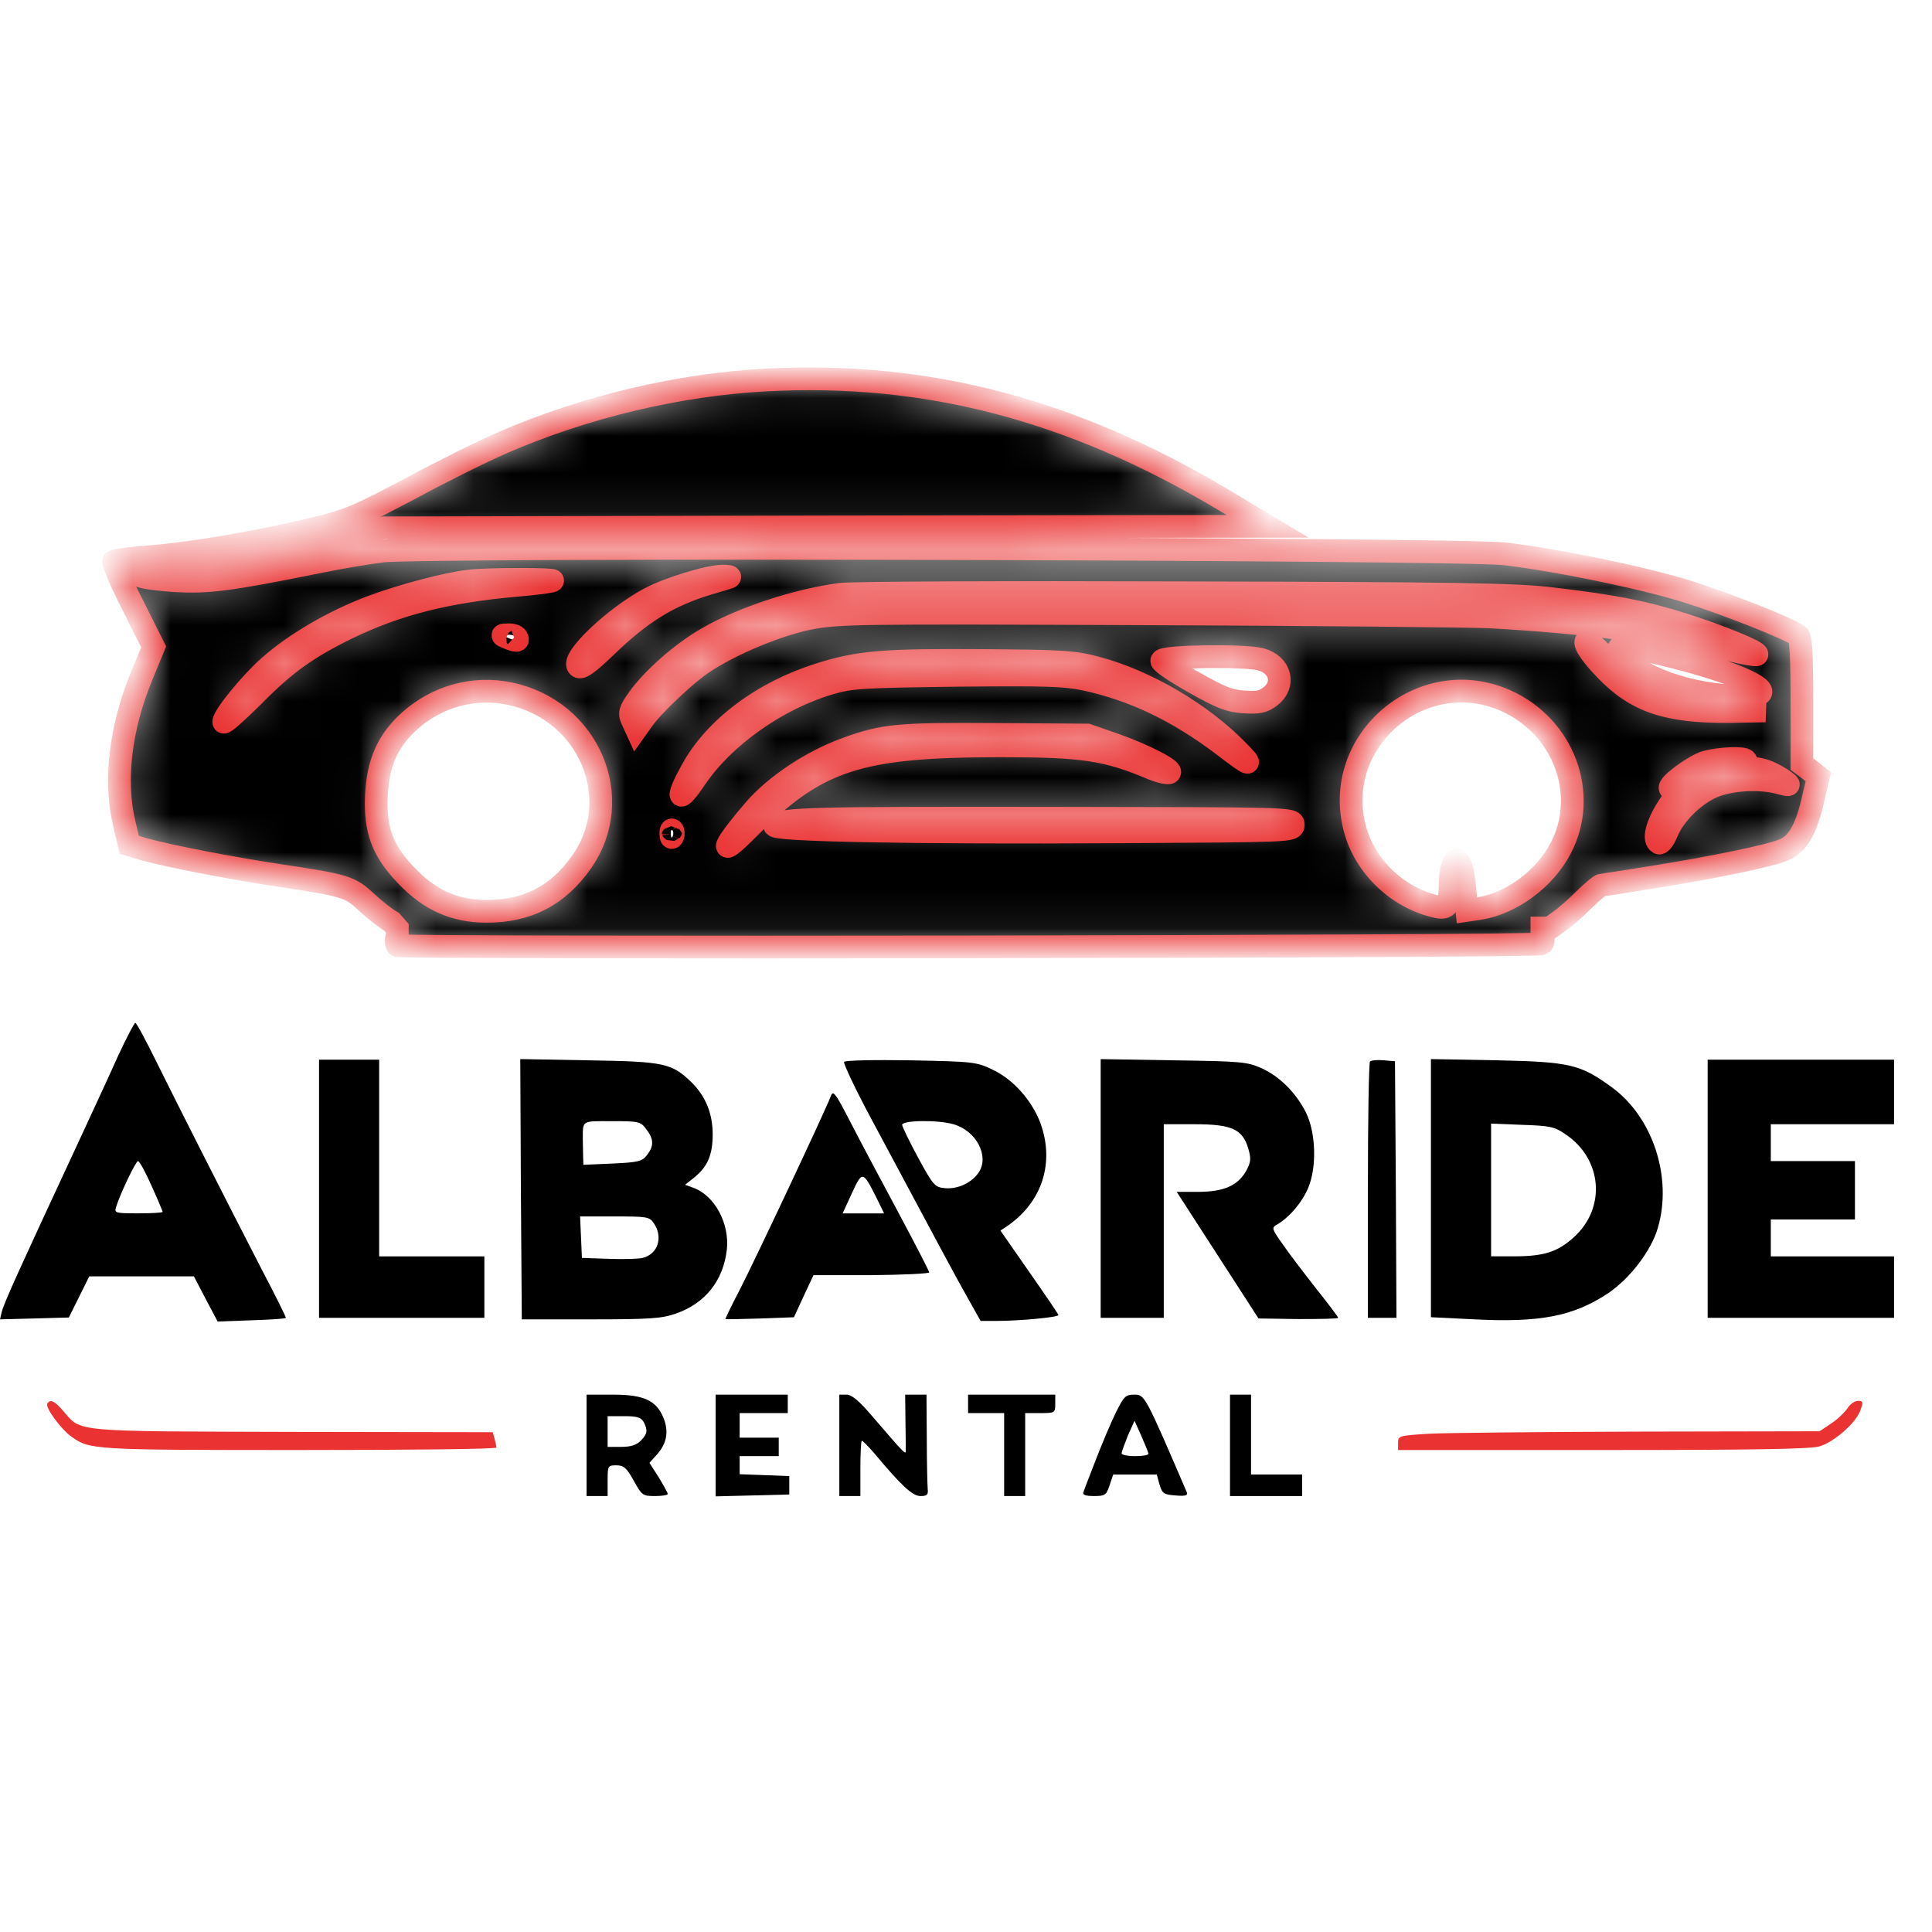 <svg width="51" height="51" viewBox="0 0 51 51" fill="none" xmlns="http://www.w3.org/2000/svg">
<mask id="path-1-inside-1_1243_17613" fill="white">
<path d="M20.21 10.031C17.909 10.154 15.433 10.742 13.258 11.689C12.764 11.901 11.677 12.44 10.832 12.897C9.427 13.64 9.201 13.738 8.247 13.966C6.741 14.325 5.043 14.611 3.981 14.693C3.47 14.733 3.035 14.791 3.002 14.815C2.977 14.848 3.194 15.37 3.504 15.974L4.056 17.076L3.73 17.868C3.178 19.215 3.01 20.611 3.278 21.729L3.412 22.301L3.822 22.423C4.432 22.595 6.114 22.921 7.369 23.109C9.117 23.37 9.243 23.411 9.669 23.811C9.878 24.007 10.18 24.244 10.338 24.333L10.488 24.504V24.695C10.438 24.809 10.463 24.937 10.488 24.961C10.572 25.035 40.619 24.995 40.702 24.914C40.744 24.873 40.753 24.772 40.702 24.666V24.497H40.914L41.165 24.317C41.308 24.219 41.6 23.966 41.818 23.746C42.035 23.533 42.245 23.362 42.278 23.362C42.312 23.362 42.914 23.272 43.608 23.158C45.248 22.897 46.695 22.595 47.08 22.439C47.456 22.284 47.682 21.893 47.866 21.076L48 20.505L47.782 20.333L47.565 20.17V18.505C47.565 17.28 47.54 16.831 47.465 16.774C47.23 16.595 45.532 15.925 44.537 15.615C43.365 15.248 41.065 14.774 39.701 14.619C38.463 14.48 11.125 14.415 10.096 14.546C9.703 14.595 8.925 14.725 8.373 14.84C6.03 15.313 5.487 15.378 4.608 15.329C4.148 15.297 3.738 15.24 3.696 15.199C3.638 15.142 3.705 15.117 3.889 15.117C4.458 15.117 6.524 14.758 8.289 14.358L10.129 13.934L21.791 13.909L33.461 13.893L32.29 13.191C28.308 10.815 24.459 9.803 20.21 10.031ZM19.248 15.24C19.206 15.256 18.955 15.329 18.704 15.403C17.65 15.721 16.93 16.162 15.969 17.093C15.525 17.517 15.333 17.656 15.266 17.591C15.065 17.395 16.211 16.301 17.14 15.803C17.642 15.534 18.712 15.207 19.081 15.207C19.223 15.207 19.298 15.223 19.248 15.24ZM14.588 15.329C14.555 15.354 14.128 15.411 13.626 15.452C11.786 15.615 10.472 15.95 9.159 16.587C8.097 17.109 7.528 17.517 6.683 18.374C6.256 18.799 5.905 19.109 5.905 19.06C5.905 18.897 6.624 18.015 7.109 17.591C7.779 16.995 8.799 16.399 9.795 16.023C10.573 15.729 11.794 15.403 12.388 15.338C12.815 15.28 14.638 15.28 14.588 15.329ZM40.956 15.803C42.554 15.991 43.374 16.146 44.428 16.48C45.407 16.791 46.444 17.215 46.377 17.28C46.36 17.305 46.042 17.248 45.674 17.158C43.8 16.684 41.877 16.423 39.325 16.285C38.773 16.26 34.682 16.219 30.24 16.203C22.468 16.17 22.134 16.178 21.356 16.325C20.511 16.497 19.298 17.003 18.562 17.493C18.118 17.787 17.24 18.611 16.972 18.995L16.797 19.24L16.696 19.019C16.604 18.831 16.621 18.766 16.847 18.448C17.223 17.917 18.001 17.231 18.671 16.848C19.574 16.325 21.013 15.844 22.176 15.689C22.452 15.648 26.534 15.631 31.252 15.648C38.497 15.664 40.003 15.689 40.956 15.803ZM13.643 16.831C13.701 16.929 13.626 16.929 13.392 16.831C13.233 16.766 13.233 16.758 13.409 16.758C13.509 16.75 13.618 16.782 13.643 16.831ZM42.571 17.517C43.407 18.325 43.959 18.521 45.892 18.701L46.603 18.766L45.674 18.782C44.01 18.799 43.19 18.521 42.378 17.672C41.96 17.24 41.759 16.913 41.91 16.913C41.927 16.913 42.228 17.182 42.571 17.517ZM44.679 17.476C46.36 17.95 47.005 18.382 46.026 18.382C44.645 18.382 43.123 17.844 42.788 17.223C42.696 17.06 42.705 17.052 43.131 17.109C43.365 17.142 44.06 17.305 44.679 17.476ZM33.277 17.403C33.804 17.542 33.938 18.072 33.536 18.382C33.344 18.529 33.218 18.554 32.833 18.529C32.457 18.505 32.223 18.415 31.52 18.015C31.052 17.754 30.667 17.493 30.667 17.444C30.667 17.321 32.825 17.289 33.277 17.403ZM28.952 17.631C30.265 17.982 31.721 18.84 32.674 19.819C33.109 20.26 33.009 20.227 32.298 19.68C31.093 18.766 29.931 18.211 28.651 17.933C28.107 17.819 27.613 17.803 25.263 17.827C22.728 17.86 22.46 17.876 21.9 18.04C20.519 18.448 19.106 19.444 18.361 20.546C17.901 21.231 17.834 21.101 18.261 20.333C18.871 19.215 20.126 18.276 21.624 17.803C22.686 17.468 23.33 17.419 25.94 17.436C28.065 17.452 28.349 17.468 28.952 17.631ZM13.45 18.309C15.542 18.742 16.537 21.076 15.35 22.758C14.73 23.64 13.927 24.056 12.848 24.056C11.995 24.056 11.342 23.762 10.723 23.109C10.088 22.448 9.895 21.909 9.937 20.986C9.979 20.129 10.238 19.55 10.807 19.035C11.535 18.382 12.505 18.113 13.45 18.309ZM39.752 18.497C41.282 19.182 41.943 20.97 41.199 22.39C40.781 23.199 39.902 23.844 39.057 23.982L38.723 24.031L38.672 23.509C38.622 22.954 38.547 22.709 38.447 22.709C38.363 22.709 38.279 23.011 38.279 23.362C38.271 23.901 38.212 23.999 37.92 23.933C36.899 23.705 36.037 22.88 35.77 21.893C35.134 19.558 37.535 17.509 39.752 18.497ZM29.429 19.656C30.198 19.925 31.018 20.35 30.859 20.399C30.809 20.415 30.625 20.374 30.441 20.301C29.211 19.778 28.592 19.689 26.417 19.689C22.644 19.689 21.557 20.048 19.733 21.893C18.938 22.693 19.055 22.374 19.917 21.37C20.469 20.733 21.423 20.097 22.326 19.77C23.322 19.403 23.715 19.37 26.275 19.387L28.701 19.403L29.429 19.656ZM46.084 20.072C46.109 20.113 45.934 20.146 45.708 20.154C45.239 20.178 44.612 20.423 44.328 20.684C44.219 20.782 44.118 20.84 44.093 20.815C44.001 20.733 44.737 20.195 45.039 20.113C45.415 20.015 46.034 19.991 46.084 20.072ZM46.67 20.374C46.821 20.439 47.013 20.546 47.105 20.619C47.264 20.733 47.255 20.742 46.979 20.668C46.444 20.521 45.641 20.57 45.181 20.782C44.696 21.003 44.185 21.509 44.001 21.974C43.926 22.154 43.834 22.276 43.792 22.252C43.516 22.088 44.051 21.068 44.662 20.595C45.072 20.276 46.151 20.154 46.67 20.374ZM34.138 21.77C34.138 21.933 34.072 21.933 29.537 21.958C24.108 21.991 20.319 21.917 20.452 21.787C20.637 21.607 21.44 21.591 27.739 21.599C34.08 21.607 34.138 21.607 34.138 21.77ZM17.759 22.072C17.734 22.137 17.709 22.113 17.709 22.023C17.7 21.933 17.725 21.884 17.75 21.917C17.775 21.942 17.784 22.015 17.759 22.072Z"/>
</mask>
<path d="M20.21 10.031C17.909 10.154 15.433 10.742 13.258 11.689C12.764 11.901 11.677 12.44 10.832 12.897C9.427 13.64 9.201 13.738 8.247 13.966C6.741 14.325 5.043 14.611 3.981 14.693C3.47 14.733 3.035 14.791 3.002 14.815C2.977 14.848 3.194 15.37 3.504 15.974L4.056 17.076L3.73 17.868C3.178 19.215 3.01 20.611 3.278 21.729L3.412 22.301L3.822 22.423C4.432 22.595 6.114 22.921 7.369 23.109C9.117 23.37 9.243 23.411 9.669 23.811C9.878 24.007 10.18 24.244 10.338 24.333L10.488 24.504V24.695C10.438 24.809 10.463 24.937 10.488 24.961C10.572 25.035 40.619 24.995 40.702 24.914C40.744 24.873 40.753 24.772 40.702 24.666V24.497H40.914L41.165 24.317C41.308 24.219 41.6 23.966 41.818 23.746C42.035 23.533 42.245 23.362 42.278 23.362C42.312 23.362 42.914 23.272 43.608 23.158C45.248 22.897 46.695 22.595 47.08 22.439C47.456 22.284 47.682 21.893 47.866 21.076L48 20.505L47.782 20.333L47.565 20.17V18.505C47.565 17.28 47.54 16.831 47.465 16.774C47.23 16.595 45.532 15.925 44.537 15.615C43.365 15.248 41.065 14.774 39.701 14.619C38.463 14.48 11.125 14.415 10.096 14.546C9.703 14.595 8.925 14.725 8.373 14.84C6.03 15.313 5.487 15.378 4.608 15.329C4.148 15.297 3.738 15.24 3.696 15.199C3.638 15.142 3.705 15.117 3.889 15.117C4.458 15.117 6.524 14.758 8.289 14.358L10.129 13.934L21.791 13.909L33.461 13.893L32.29 13.191C28.308 10.815 24.459 9.803 20.21 10.031ZM19.248 15.24C19.206 15.256 18.955 15.329 18.704 15.403C17.65 15.721 16.93 16.162 15.969 17.093C15.525 17.517 15.333 17.656 15.266 17.591C15.065 17.395 16.211 16.301 17.14 15.803C17.642 15.534 18.712 15.207 19.081 15.207C19.223 15.207 19.298 15.223 19.248 15.24ZM14.588 15.329C14.555 15.354 14.128 15.411 13.626 15.452C11.786 15.615 10.472 15.95 9.159 16.587C8.097 17.109 7.528 17.517 6.683 18.374C6.256 18.799 5.905 19.109 5.905 19.06C5.905 18.897 6.624 18.015 7.109 17.591C7.779 16.995 8.799 16.399 9.795 16.023C10.573 15.729 11.794 15.403 12.388 15.338C12.815 15.28 14.638 15.28 14.588 15.329ZM40.956 15.803C42.554 15.991 43.374 16.146 44.428 16.48C45.407 16.791 46.444 17.215 46.377 17.28C46.36 17.305 46.042 17.248 45.674 17.158C43.8 16.684 41.877 16.423 39.325 16.285C38.773 16.26 34.682 16.219 30.24 16.203C22.468 16.17 22.134 16.178 21.356 16.325C20.511 16.497 19.298 17.003 18.562 17.493C18.118 17.787 17.24 18.611 16.972 18.995L16.797 19.24L16.696 19.019C16.604 18.831 16.621 18.766 16.847 18.448C17.223 17.917 18.001 17.231 18.671 16.848C19.574 16.325 21.013 15.844 22.176 15.689C22.452 15.648 26.534 15.631 31.252 15.648C38.497 15.664 40.003 15.689 40.956 15.803ZM13.643 16.831C13.701 16.929 13.626 16.929 13.392 16.831C13.233 16.766 13.233 16.758 13.409 16.758C13.509 16.75 13.618 16.782 13.643 16.831ZM42.571 17.517C43.407 18.325 43.959 18.521 45.892 18.701L46.603 18.766L45.674 18.782C44.01 18.799 43.19 18.521 42.378 17.672C41.96 17.24 41.759 16.913 41.91 16.913C41.927 16.913 42.228 17.182 42.571 17.517ZM44.679 17.476C46.36 17.95 47.005 18.382 46.026 18.382C44.645 18.382 43.123 17.844 42.788 17.223C42.696 17.06 42.705 17.052 43.131 17.109C43.365 17.142 44.06 17.305 44.679 17.476ZM33.277 17.403C33.804 17.542 33.938 18.072 33.536 18.382C33.344 18.529 33.218 18.554 32.833 18.529C32.457 18.505 32.223 18.415 31.52 18.015C31.052 17.754 30.667 17.493 30.667 17.444C30.667 17.321 32.825 17.289 33.277 17.403ZM28.952 17.631C30.265 17.982 31.721 18.84 32.674 19.819C33.109 20.26 33.009 20.227 32.298 19.68C31.093 18.766 29.931 18.211 28.651 17.933C28.107 17.819 27.613 17.803 25.263 17.827C22.728 17.86 22.46 17.876 21.9 18.04C20.519 18.448 19.106 19.444 18.361 20.546C17.901 21.231 17.834 21.101 18.261 20.333C18.871 19.215 20.126 18.276 21.624 17.803C22.686 17.468 23.33 17.419 25.94 17.436C28.065 17.452 28.349 17.468 28.952 17.631ZM13.45 18.309C15.542 18.742 16.537 21.076 15.35 22.758C14.73 23.64 13.927 24.056 12.848 24.056C11.995 24.056 11.342 23.762 10.723 23.109C10.088 22.448 9.895 21.909 9.937 20.986C9.979 20.129 10.238 19.55 10.807 19.035C11.535 18.382 12.505 18.113 13.45 18.309ZM39.752 18.497C41.282 19.182 41.943 20.97 41.199 22.39C40.781 23.199 39.902 23.844 39.057 23.982L38.723 24.031L38.672 23.509C38.622 22.954 38.547 22.709 38.447 22.709C38.363 22.709 38.279 23.011 38.279 23.362C38.271 23.901 38.212 23.999 37.92 23.933C36.899 23.705 36.037 22.88 35.77 21.893C35.134 19.558 37.535 17.509 39.752 18.497ZM29.429 19.656C30.198 19.925 31.018 20.35 30.859 20.399C30.809 20.415 30.625 20.374 30.441 20.301C29.211 19.778 28.592 19.689 26.417 19.689C22.644 19.689 21.557 20.048 19.733 21.893C18.938 22.693 19.055 22.374 19.917 21.37C20.469 20.733 21.423 20.097 22.326 19.77C23.322 19.403 23.715 19.37 26.275 19.387L28.701 19.403L29.429 19.656ZM46.084 20.072C46.109 20.113 45.934 20.146 45.708 20.154C45.239 20.178 44.612 20.423 44.328 20.684C44.219 20.782 44.118 20.84 44.093 20.815C44.001 20.733 44.737 20.195 45.039 20.113C45.415 20.015 46.034 19.991 46.084 20.072ZM46.67 20.374C46.821 20.439 47.013 20.546 47.105 20.619C47.264 20.733 47.255 20.742 46.979 20.668C46.444 20.521 45.641 20.57 45.181 20.782C44.696 21.003 44.185 21.509 44.001 21.974C43.926 22.154 43.834 22.276 43.792 22.252C43.516 22.088 44.051 21.068 44.662 20.595C45.072 20.276 46.151 20.154 46.67 20.374ZM34.138 21.77C34.138 21.933 34.072 21.933 29.537 21.958C24.108 21.991 20.319 21.917 20.452 21.787C20.637 21.607 21.44 21.591 27.739 21.599C34.08 21.607 34.138 21.607 34.138 21.77ZM17.759 22.072C17.734 22.137 17.709 22.113 17.709 22.023C17.7 21.933 17.725 21.884 17.75 21.917C17.775 21.942 17.784 22.015 17.759 22.072Z" fill="black" stroke="#EA3232" stroke-width="0.6" mask="url(#path-1-inside-1_1243_17613)"/>
<path d="M3.119 27.868C2.904 28.355 2.333 29.58 1.857 30.61C0.548 33.425 0.103 34.398 0.048 34.625L0 34.828L0.905 34.804L1.817 34.779L2.087 34.236L2.357 33.692H3.737H5.118L5.428 34.285L5.745 34.885L6.642 34.852C7.142 34.836 7.546 34.812 7.546 34.787C7.546 34.755 7.269 34.195 6.919 33.53C6.007 31.762 4.674 29.134 4.11 27.99C3.841 27.446 3.603 27 3.571 27C3.547 27 3.341 27.39 3.119 27.868ZM3.999 31.299C4.166 31.664 4.293 31.973 4.293 31.989C4.293 32.013 4.007 32.029 3.65 32.029C3.047 32.029 3.015 32.021 3.063 31.867C3.174 31.502 3.587 30.65 3.642 30.65C3.682 30.65 3.841 30.942 3.999 31.299Z" fill="black"/>
<path d="M8.422 31.38V34.787H10.604H12.786V33.976V33.165H11.398H10.009V30.569V27.973H9.215H8.422V31.38Z" fill="black"/>
<path d="M13.75 31.397L13.774 34.828H15.599C17.17 34.828 17.48 34.804 17.845 34.674C18.614 34.406 19.091 33.806 19.186 32.995C19.265 32.305 18.868 31.559 18.305 31.356L18.083 31.275L18.329 31.081C18.678 30.797 18.813 30.488 18.813 29.945C18.813 29.385 18.622 28.931 18.25 28.566C17.726 28.063 17.535 28.022 15.536 27.99L13.734 27.957L13.75 31.397ZM17.059 29.807C17.265 30.075 17.265 30.253 17.075 30.496C16.948 30.659 16.845 30.683 16.163 30.715L15.401 30.748L15.393 30.537C15.393 30.423 15.385 30.212 15.385 30.083C15.385 29.564 15.345 29.596 16.147 29.596C16.861 29.596 16.908 29.604 17.059 29.807ZM17.258 32.289C17.512 32.654 17.369 33.108 16.964 33.206C16.869 33.23 16.472 33.246 16.075 33.23L15.361 33.206L15.337 32.654L15.313 32.111H16.226C17.075 32.111 17.146 32.119 17.258 32.289Z" fill="black"/>
<path d="M22.282 28.031C22.259 28.072 22.576 28.745 22.989 29.515C24.79 32.882 25.282 33.806 25.576 34.318L25.885 34.869H26.306C26.917 34.869 27.94 34.772 27.94 34.715C27.94 34.691 27.591 34.18 27.171 33.579L26.409 32.484L26.591 32.363C27.512 31.73 27.845 30.692 27.464 29.645C27.242 29.053 26.742 28.485 26.195 28.234C25.782 28.031 25.679 28.023 24.044 27.99C23.076 27.974 22.306 27.99 22.282 28.031ZM25.171 29.678C25.766 29.848 26.115 30.505 25.845 30.935C25.671 31.211 25.29 31.397 24.949 31.365C24.679 31.34 24.639 31.3 24.242 30.57C24.012 30.148 23.822 29.751 23.814 29.694C23.814 29.572 24.75 29.556 25.171 29.678Z" fill="black"/>
<path d="M29.055 31.373V34.788H29.888H30.721V32.233V29.677H31.538C32.514 29.677 32.8 29.807 32.951 30.318C33.03 30.594 33.022 30.675 32.895 30.91C32.673 31.3 32.3 31.462 31.626 31.462H31.062L32.142 33.133L33.221 34.804L34.268 34.82C34.847 34.82 35.324 34.812 35.324 34.788C35.324 34.764 35.062 34.415 34.744 34.017C34.427 33.612 34.03 33.093 33.863 32.849C33.586 32.46 33.562 32.411 33.689 32.338C34.03 32.143 34.363 31.754 34.53 31.365C34.768 30.805 34.736 29.888 34.467 29.353C34.205 28.842 33.784 28.42 33.308 28.201C32.927 28.031 32.784 28.015 30.983 27.99L29.055 27.958V31.373Z" fill="black"/>
<path d="M36.165 28.022C36.133 28.054 36.109 29.587 36.109 31.437V34.787H36.49H36.863L36.847 31.404L36.824 28.014L36.522 27.989C36.355 27.973 36.197 27.989 36.165 28.022Z" fill="black"/>
<path d="M37.773 31.364V34.771L38.908 34.827C40.654 34.917 41.527 34.746 42.439 34.146C43.019 33.757 43.59 33.019 43.764 32.41C44.153 31.08 43.63 29.49 42.55 28.703C41.717 28.095 41.447 28.03 39.503 27.989L37.773 27.957V31.364ZM41.328 29.944C42.304 30.601 42.4 31.891 41.543 32.662C41.114 33.051 40.749 33.164 39.964 33.164H39.361V31.412V29.66L40.178 29.693C40.916 29.717 41.035 29.741 41.328 29.944Z" fill="black"/>
<path d="M45.078 31.38V34.787H47.538H49.998V33.976V33.165H48.371H46.745V32.678V32.191H47.855H48.966V31.421V30.65H47.855H46.745V30.163V29.677H48.371H49.998V28.825V27.973H47.538H45.078V31.38Z" fill="black"/>
<path d="M21.926 28.948C21.783 29.329 19.926 33.272 19.53 34.042C19.307 34.464 19.141 34.821 19.149 34.821C19.165 34.829 19.577 34.821 20.061 34.805L20.958 34.772L21.212 34.221L21.474 33.661H23.005C23.838 33.653 24.529 33.62 24.529 33.588C24.529 33.556 24.164 32.85 23.727 32.031C23.283 31.203 22.712 30.132 22.458 29.638C22.037 28.818 21.989 28.77 21.926 28.948ZM23.148 31.641L23.338 32.031H22.791H22.243L22.489 31.495C22.767 30.895 22.775 30.903 23.148 31.641Z" fill="black"/>
<path d="M15.484 38.154V39.492H15.762H16.04V39.087C16.04 38.689 16.048 38.681 16.27 38.681C16.468 38.681 16.54 38.746 16.73 39.087C16.944 39.476 16.968 39.492 17.294 39.492C17.476 39.492 17.627 39.468 17.627 39.435C17.627 39.411 17.516 39.208 17.389 38.997L17.143 38.616L17.341 38.397C17.603 38.105 17.659 37.789 17.516 37.432C17.325 36.969 17 36.815 16.183 36.815H15.484V38.154ZM16.992 37.537C17.103 37.764 17.095 37.846 16.913 38.032C16.802 38.146 16.651 38.194 16.397 38.194H16.04V37.789V37.383H16.476C16.817 37.383 16.921 37.416 16.992 37.537Z" fill="black"/>
<path d="M18.891 38.153V39.5L19.867 39.476L20.835 39.451V39.208V38.965L20.184 38.94L19.525 38.916V38.681V38.437H20.041H20.557V38.194V37.951H20.041H19.525V37.626V37.302H20.16H20.795V37.058V36.815H19.843H18.891V38.153Z" fill="black"/>
<path d="M22.156 38.154V39.492H22.434H22.712V38.762C22.712 38.356 22.728 38.032 22.751 38.032C22.775 38.032 22.91 38.17 23.053 38.332C23.791 39.216 24.084 39.492 24.299 39.492C24.473 39.492 24.505 39.46 24.489 39.306C24.481 39.208 24.465 38.608 24.465 37.967L24.457 36.815H24.172H23.894L23.902 37.521C23.91 37.919 23.91 38.267 23.91 38.316C23.902 38.397 23.846 38.34 23.037 37.399C22.68 36.977 22.482 36.815 22.347 36.815H22.156V38.154Z" fill="black"/>
<path d="M25.555 37.059V37.302H26.031H26.507V38.397V39.492H26.785H27.062V38.397V37.302H27.459C27.848 37.302 27.856 37.294 27.856 37.059V36.815H26.705H25.555V37.059Z" fill="black"/>
<path d="M29.457 37.286C29.33 37.545 29.092 38.105 28.933 38.519C28.767 38.941 28.616 39.338 28.6 39.387C28.568 39.46 28.656 39.492 28.878 39.492C29.171 39.492 29.203 39.468 29.29 39.208L29.386 38.924H29.957H30.536L30.608 39.184C30.679 39.427 30.719 39.452 31.028 39.476C31.29 39.5 31.361 39.476 31.33 39.395C30.235 36.848 30.219 36.815 29.949 36.815C29.711 36.815 29.671 36.856 29.457 37.286ZM30.314 38.373C30.322 38.413 30.163 38.438 29.965 38.438C29.767 38.438 29.608 38.405 29.608 38.365C29.608 38.324 29.687 38.113 29.774 37.894L29.949 37.505L30.131 37.91C30.227 38.129 30.314 38.34 30.314 38.373Z" fill="black"/>
<path d="M32.469 38.154V39.492H33.421H34.373V39.208V38.924H33.699H33.024V37.87V36.815H32.746H32.469V38.154Z" fill="black"/>
<path d="M1.249 37.053C1.185 37.15 1.614 37.734 1.891 37.928C2.367 38.269 2.447 38.277 7.874 38.277C10.755 38.277 13.104 38.253 13.104 38.212C13.104 38.18 13.08 38.075 13.056 37.985L13.008 37.807L7.724 37.799C1.875 37.782 2.153 37.807 1.677 37.255C1.439 36.98 1.328 36.923 1.249 37.053Z" fill="#EA3232"/>
<path d="M48.769 37.174C48.698 37.28 48.508 37.466 48.333 37.58L48.031 37.782L43.278 37.791C40.667 37.799 38.168 37.823 37.724 37.847C36.93 37.896 36.906 37.904 36.906 38.083V38.277H42.31C46.23 38.277 47.809 38.253 48.031 38.18C48.42 38.066 49.007 37.547 49.111 37.223C49.19 37.004 49.182 36.98 49.047 36.98C48.96 36.98 48.833 37.069 48.769 37.174Z" fill="#EA3232"/>
</svg>
